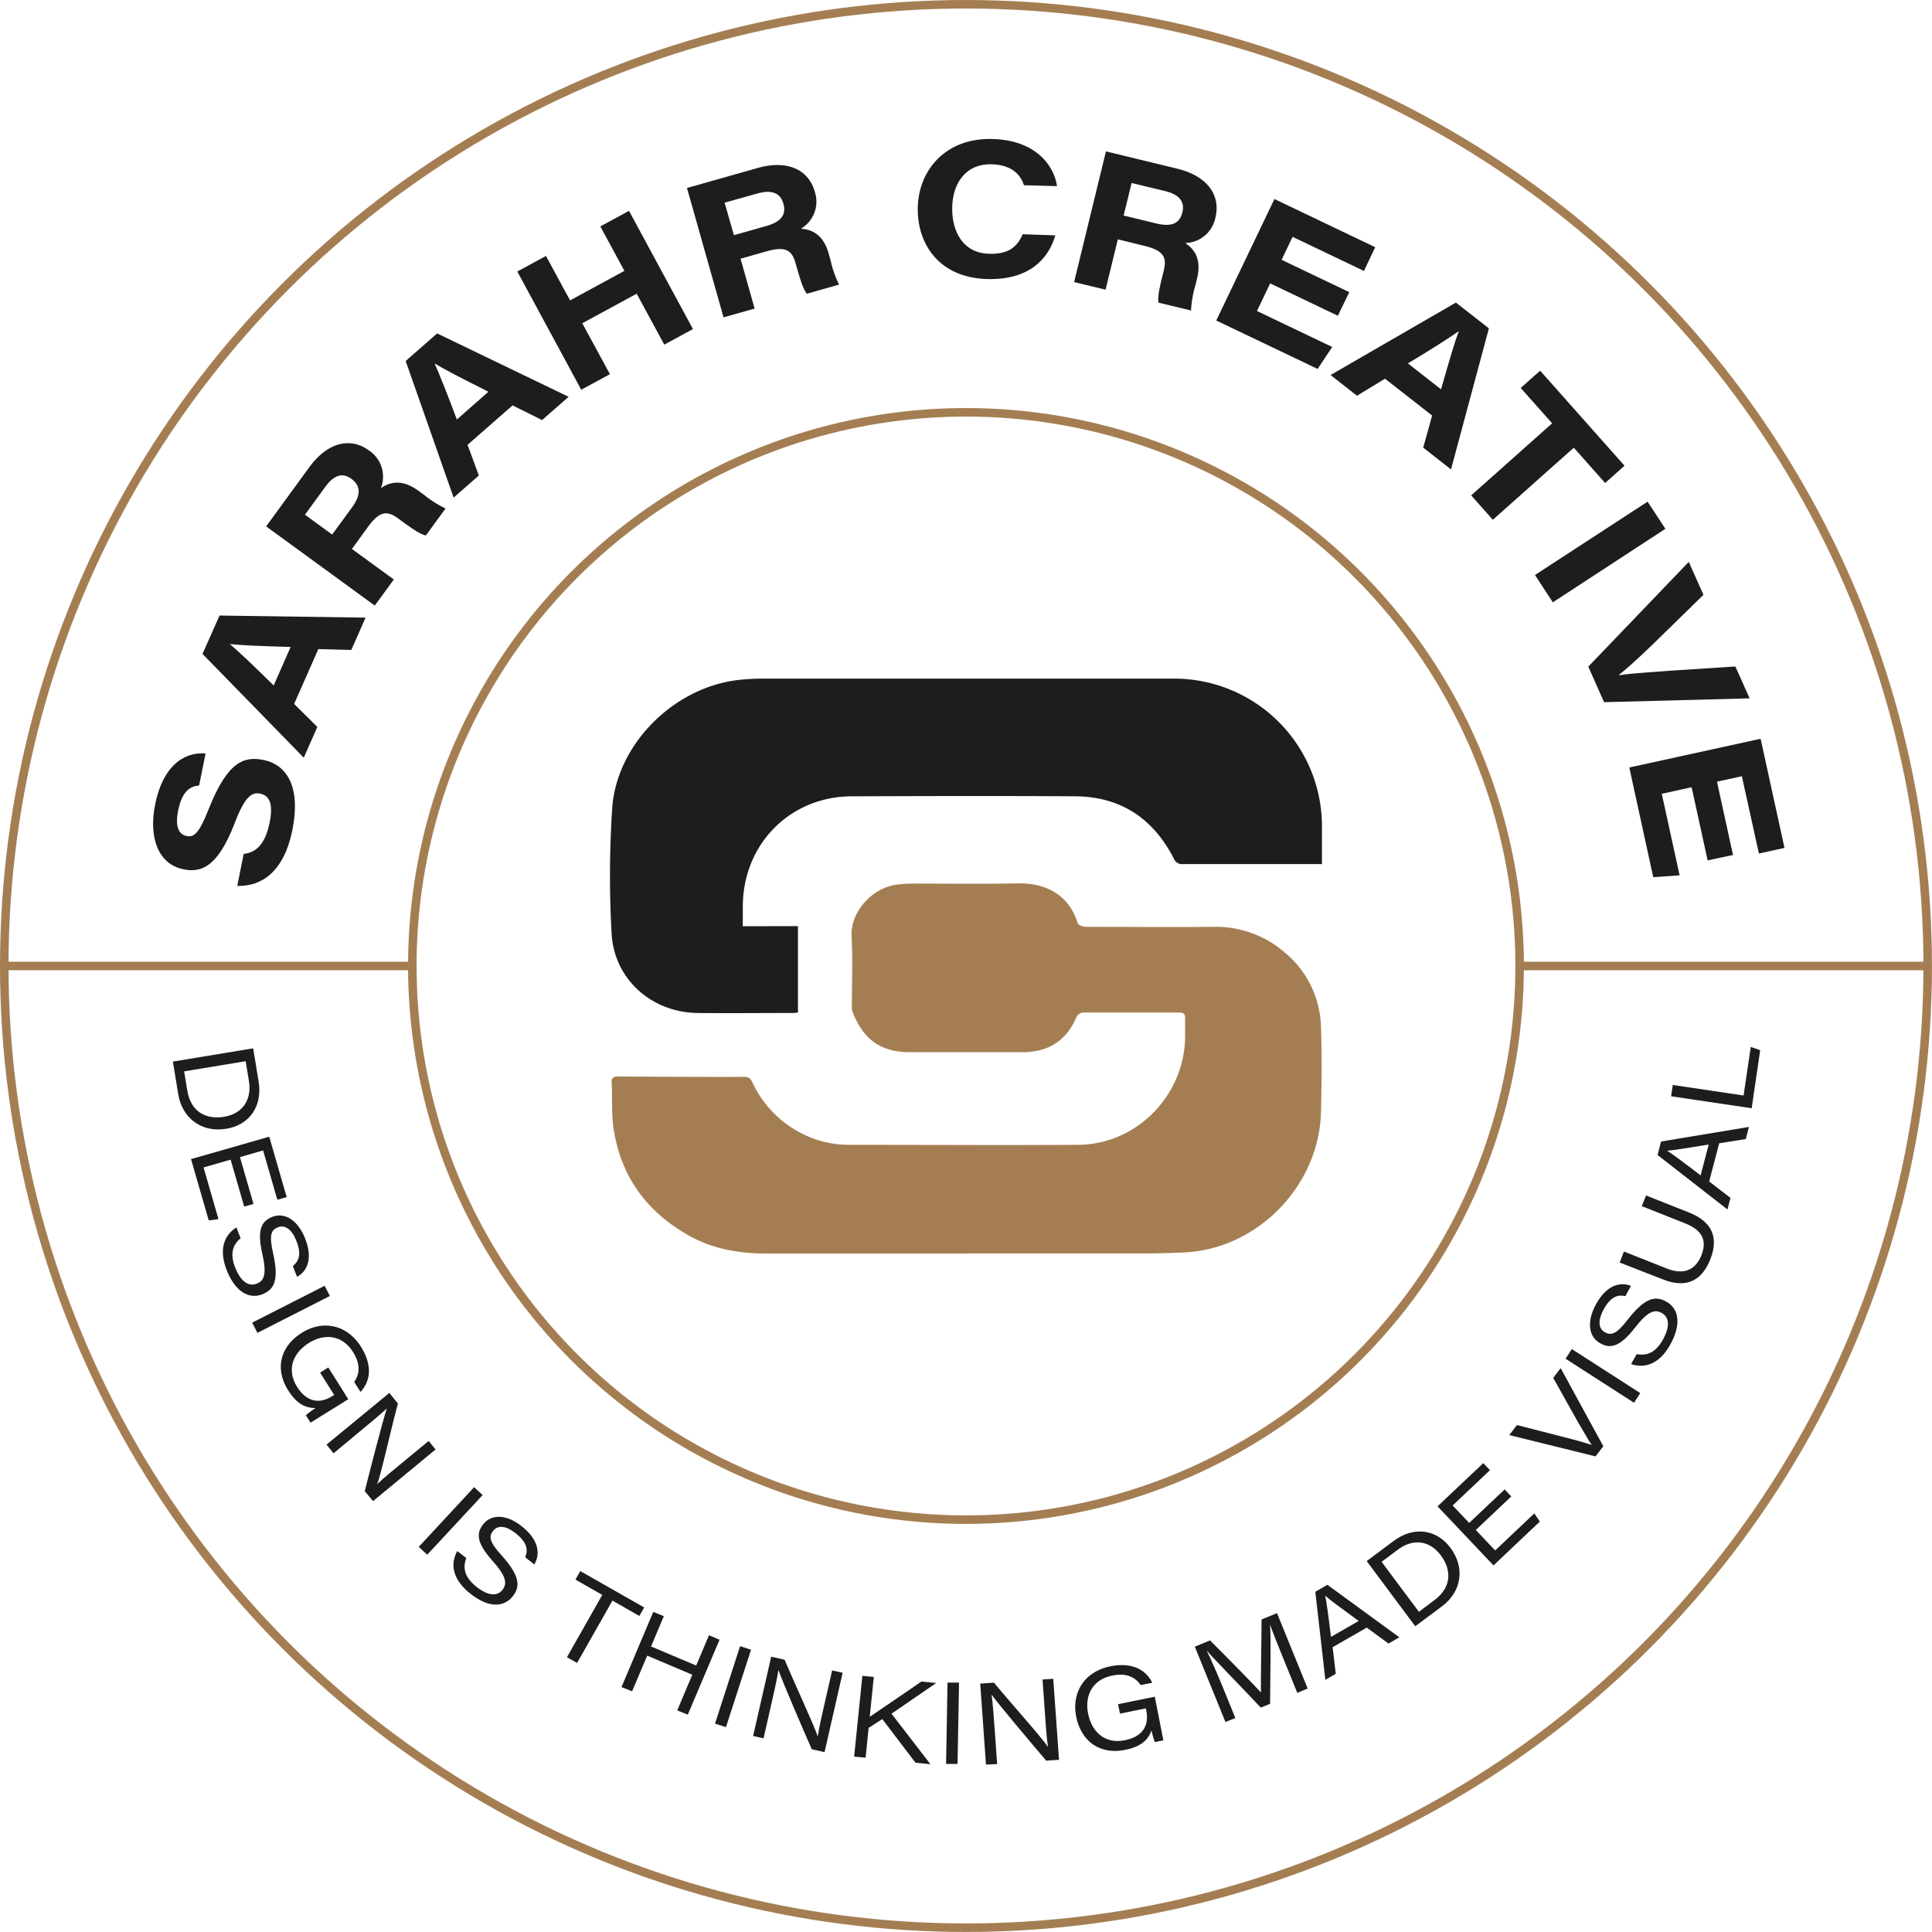 <svg xmlns="http://www.w3.org/2000/svg" id="Layer_1" data-name="Layer 1" viewBox="0 0 453.29 453.29"><defs><style>.cls-1{fill:#1d1d1b;}.cls-2{fill:none;stroke:#a47e52;stroke-miterlimit:10;stroke-width:2px;}.cls-3{fill:#a47e52;}</style></defs><path class="cls-1" d="M128.16,394.65c2.85-.34,5-2.12,6.07-7.25,1-4.81-.21-6.5-2.21-6.9s-3.62.74-6,7c-4,10.35-7.88,11.6-12,10.75-6.17-1.25-8.12-7.84-6.64-15.15,2.14-10.61,8.18-12.38,11.84-12l-1.52,7.51c-1.62.13-3.87.74-4.91,5.84-.72,3.57,0,5.62,2,6,1.78.37,2.94-.72,5.16-6.32,4.48-11.32,8.4-12.43,12.88-11.52,5.36,1.09,8.84,6.17,6.74,16.54-2,9.68-7.16,13.16-12.91,13Z" transform="translate(-70.99 -194.3)"></path><path class="cls-1" d="M140,359.46l5.44,5.4-3.18,7.21L118.5,347.72l4-9,34.26.49-3.34,7.58-7.74-.2Zm-.82-13.37c-7.8-.23-11.75-.4-14.26-.68l0,0c1.88,1.6,5.59,5.06,10.28,9.72Z" transform="translate(-70.99 -194.3)"></path><path class="cls-1" d="M153.56,323.1l9.83,7.16-4.47,6.12L133.43,317.8l10.13-13.88c4.29-5.87,9.64-7.12,14-3.93a7.39,7.39,0,0,1,2.8,8.83c1.17-.74,4.17-2.75,8.75.59l1.27.92a25.89,25.89,0,0,0,5.15,3.27l-4.63,6.34c-1.44-.39-3-1.44-5.69-3.41l-.83-.61c-2.58-1.88-4.34-1.72-7.06,2Zm-4.64-3.38,4.66-6.38c2.19-3,2-5.09-.1-6.66s-4.13-1-6.25,1.95l-4.69,6.43Z" transform="translate(-70.99 -194.3)"></path><path class="cls-1" d="M180.69,298.67l2.65,7.19-5.92,5.19L166.17,279l7.38-6.47L204.4,287.4l-6.23,5.46-6.92-3.45Zm4.9-12.46c-7-3.5-10.48-5.33-12.63-6.64l0,0c1,2.24,2.93,7,5.22,13.16Z" transform="translate(-70.99 -194.3)"></path><path class="cls-1" d="M192.36,258l6.73-3.65,5.65,10.43,12.75-6.93-5.65-10.43,6.73-3.65,15,27.73-6.72,3.66-6.48-11.95-12.76,6.93,6.48,11.95-6.73,3.65Z" transform="translate(-70.99 -194.3)"></path><path class="cls-1" d="M244.74,255l3.3,11.7-7.29,2.06-8.58-30.35,16.53-4.68c7-2,12,.34,13.46,5.56a7.38,7.38,0,0,1-3.25,8.67c1.38.14,5,.41,6.51,5.86l.43,1.52a25.49,25.49,0,0,0,2,5.74l-7.56,2.14c-.89-1.19-1.45-3-2.36-6.19l-.29-1c-.86-3.06-2.35-4-6.78-2.77Zm-1.56-5.52,7.59-2.15c3.57-1,4.76-2.74,4-5.3-.68-2.4-2.65-3.31-6.12-2.32L241,241.85Z" transform="translate(-70.99 -194.3)"></path><path class="cls-1" d="M318.6,249.52c-1.61,5.5-6.14,10.53-16,10.25-11.27-.3-16.5-8.25-16.28-16.86s6.43-16.31,17.55-16c9.66.26,14.34,5.76,15.12,11.06l-7.75-.21c-.6-1.82-2.23-4.77-7.61-4.92-5.89-.16-9.08,4.25-9.23,10s2.52,10.88,8.72,11c4.49.12,6.5-1.57,7.81-4.58Z" transform="translate(-70.99 -194.3)"></path><path class="cls-1" d="M333.26,250.45l-2.88,11.81L323,260.48l7.47-30.66,16.69,4.05c7.07,1.71,10.27,6.18,9,11.45a7.4,7.4,0,0,1-7.1,6c1.14.8,4.13,2.8,2.79,8.3l-.37,1.53a25.52,25.52,0,0,0-1.05,6l-7.64-1.85c-.18-1.48.2-3.3,1-6.56l.25-1c.75-3.1-.07-4.67-4.54-5.75Zm1.36-5.58,7.67,1.86c3.61.87,5.49,0,6.12-2.63.59-2.43-.68-4.19-4.19-5l-7.73-1.87Z" transform="translate(-70.99 -194.3)"></path><path class="cls-1" d="M384.88,268.38,369,260.79l-3.1,6.48,17.66,8.44-3.43,5.15L356.35,269.5,370,241l23.64,11.3L391,257.87l-16.74-8-2.58,5.39,15.89,7.59Z" transform="translate(-70.99 -194.3)"></path><path class="cls-1" d="M395.94,283.15l-6.57,4-6.2-4.86,29.41-17,7.74,6.05-8.89,33.09-6.52-5.1L407,291.8Zm13.15,2.5c2.14-7.51,3.28-11.3,4.17-13.66l0,0c-2,1.43-6.28,4.17-11.94,7.57Z" transform="translate(-70.99 -194.3)"></path><path class="cls-1" d="M435.15,293.62l-7.37-8.3,4.56-4.05,19.8,22.3-4.55,4.05-7.35-8.28-19,16.91-5.08-5.72Z" transform="translate(-70.99 -194.3)"></path><path class="cls-1" d="M461.73,318.37l-26.41,17.25-4.19-6.41L457.55,312Z" transform="translate(-70.99 -194.3)"></path><path class="cls-1" d="M443.64,350.71l23.57-24.58,3.45,7.73-11.45,11.19c-4.33,4.22-6.76,6.28-8.37,7.6l0,.08c1.86-.29,3.26-.43,11.92-1.06l15.39-1,3.34,7.48-34.15.9Z" transform="translate(-70.99 -194.3)"></path><path class="cls-1" d="M471.64,396.16,467.88,379l-7,1.54,4.18,19.13-6.18.44-5.62-25.74,30.81-6.74,5.6,25.61-6,1.31-4-18.13-5.84,1.28,3.76,17.2Z" transform="translate(-70.99 -194.3)"></path><path class="cls-1" d="M130.39,440.26l1.27,7.74c1,6.08-2.38,10.28-7.53,11.13-6,1-10.42-2.64-11.31-8.07l-1.27-7.69Zm-16.2,5.41.74,4.49c.83,5,4.35,6.87,8.66,6.16s6.51-4,5.81-8.34l-.77-4.7Z" transform="translate(-70.99 -194.3)"></path><path class="cls-1" d="M128.28,477.38l-3.18-11-6.35,1.83,3.5,12.13-2.29.29-4.15-14.38L134.16,461l4.09,14.16-2.19.63-3.34-11.57-5.43,1.56,3.18,11Z" transform="translate(-70.99 -194.3)"></path><path class="cls-1" d="M127.44,484.83c-1.8,1.49-2.63,3.6-1.19,7.07s3.33,4.24,5,3.57,2.4-2.13,1.28-7c-1.29-5.68-.15-7.64,2.25-8.63,3.11-1.28,6.1.93,7.69,4.77,2.37,5.74-.07,8.33-1.78,9.27l-1-2.53c1-.85,2.33-2.26.8-6-1-2.53-2.6-3.81-4.37-3.08-1.44.6-2.05,1.69-1.07,6,1.55,6.82,0,8.66-2.44,9.67-2.81,1.16-6.15-.09-8.34-5.4-2-4.93-.82-8.35,2.19-10.26Z" transform="translate(-70.99 -194.3)"></path><path class="cls-1" d="M148.38,498.37l-17,8.65-1.22-2.4,17-8.65Z" transform="translate(-70.99 -194.3)"></path><path class="cls-1" d="M143.85,528.09l-1.1-1.75a24.81,24.81,0,0,1,2.28-1.68c-2.42,0-4.45-1-6.44-4.18-3.2-5.1-1.8-10.33,3.23-13.48,4.76-3,10.51-2.07,13.89,3.32,3,4.84,1.87,8.45-.14,10.55l-1.48-2.35c1.12-1.57,1.7-3.89-.27-7-2.54-4.05-6.73-4.4-10.35-2.13-3.82,2.38-5.27,6.31-2.78,10.28,2.12,3.37,5,4.21,8.22,2.21l.48-.3-3.29-5.24,1.92-1.2,4.68,7.45Z" transform="translate(-70.99 -194.3)"></path><path class="cls-1" d="M147.6,533.24l14.74-12.13,2,2.49c-1.89,7.12-4,16.84-4.87,18.92l0,0c1.81-1.71,4.16-3.6,6.55-5.57l5.55-4.57,1.61,2L158.51,546.5l-1.94-2.35c1.15-4.62,4.34-16.94,5.18-19.4l0,0c-1.8,1.67-3.89,3.38-6.5,5.53l-6,5Z" transform="translate(-70.99 -194.3)"></path><path class="cls-1" d="M184.23,545.07l-13,14-2-1.84,13-14Z" transform="translate(-70.99 -194.3)"></path><path class="cls-1" d="M180.4,559.85c-.85,2.19-.54,4.44,2.41,6.77s5,2.08,6.07.69,1.06-3-2.28-6.74c-3.9-4.33-3.86-6.6-2.25-8.63,2.09-2.64,5.77-2.16,9,.42,4.87,3.85,4,7.31,3,9l-2.14-1.7c.5-1.26.93-3.11-2.22-5.61-2.15-1.71-4.12-2.07-5.31-.57-1,1.23-1,2.48,2,5.75,4.67,5.19,4.22,7.56,2.58,9.63-1.89,2.39-5.4,2.93-9.91-.64-4.18-3.31-4.78-6.9-3.09-10Z" transform="translate(-70.99 -194.3)"></path><path class="cls-1" d="M212.3,568.5,206,564.91l1.13-2,15,8.53-1.13,2-6.32-3.6-8.29,14.62L204,583.12Z" transform="translate(-70.99 -194.3)"></path><path class="cls-1" d="M224.26,572.49l2.48,1-3,7.11,10.59,4.47,3-7.1,2.48,1.05-7.45,17.58-2.48-1,3.54-8.37-10.58-4.48-3.55,8.37-2.48-1Z" transform="translate(-70.99 -194.3)"></path><path class="cls-1" d="M247.2,581.36l-5.88,18.16-2.57-.82,5.88-18.17Z" transform="translate(-70.99 -194.3)"></path><path class="cls-1" d="M247.69,601.6,251.93,583l3.15.71c2.86,6.78,7.11,15.78,7.73,17.93l.05,0c.39-2.46,1.08-5.4,1.77-8.42l1.6-7,2.46.55-4.24,18.62-3-.68c-1.92-4.34-6.94-16-7.78-18.5h-.05c-.41,2.43-1,5.06-1.76,8.36l-1.73,7.59Z" transform="translate(-70.99 -194.3)"></path><path class="cls-1" d="M273.32,587.49l2.68.26-.95,9.36c3.16-2.2,8.21-5.56,12.12-8.28l3.48.34-10.49,7.2,9.13,11.85-3.5-.34L278,597.63l-3.21,2.07-.71,7-2.69-.26Z" transform="translate(-70.99 -194.3)"></path><path class="cls-1" d="M296,589.08l-.35,19.08-2.69,0,.34-19.09Z" transform="translate(-70.99 -194.3)"></path><path class="cls-1" d="M302.32,608.31l-1.35-19,3.22-.22c4.71,5.67,11.39,13.06,12.6,15h.06c-.35-2.46-.53-5.47-.75-8.57l-.51-7.17,2.51-.17,1.36,19-3,.21c-3.1-3.61-11.3-13.36-12.82-15.48h0c.32,2.44.51,5.14.75,8.51l.55,7.77Z" transform="translate(-70.99 -194.3)"></path><path class="cls-1" d="M343.94,602.62l-2,.41a23.73,23.73,0,0,1-.78-2.72c-.83,2.27-2.5,3.8-6.17,4.54-5.9,1.2-10.31-1.94-11.49-7.75-1.12-5.51,1.74-10.57,8-11.84,5.59-1.13,8.57,1.23,9.83,3.85l-2.72.55c-1.08-1.6-3.05-3-6.69-2.22-4.68.95-6.48,4.75-5.63,8.94.9,4.41,4.06,7.15,8.65,6.21,3.91-.79,5.72-3.22,5-6.91l-.11-.56-6.06,1.24-.46-2.22,8.62-1.75Z" transform="translate(-70.99 -194.3)"></path><path class="cls-1" d="M372.26,583.85c-1.34-3.3-2.63-6.49-3.28-8.36h0c.21,3,.07,11.46,0,18.57l-2.18.88c-3.91-4.18-10.6-11-12.7-13.38h0c1,2,2.6,5.67,3.81,8.65l2.92,7.17-2.32.94-7.19-17.68,3.58-1.46c4.79,4.8,10.74,10.82,11.93,12.24h0c-.06-2.54.12-10.84.15-17.16l3.63-1.48,7.19,17.69-2.44,1Z" transform="translate(-70.99 -194.3)"></path><path class="cls-1" d="M383.65,580.77l.74,6.25-2.44,1.4-2.36-20.66,2.84-1.63,16.88,12.32-2.55,1.46-5.1-3.74Zm6.11-6.15c-4.64-3.41-6.83-5-7.85-5.94h0c.28,1.28.77,4.77,1.36,9.67Z" transform="translate(-70.99 -194.3)"></path><path class="cls-1" d="M391.65,560.57l6.28-4.7c4.94-3.69,10.23-2.62,13.35,1.56,3.66,4.9,2.45,10.47-2,13.77l-6.24,4.66Zm12.24,11.89,3.65-2.73c4-3,4.11-7,1.49-10.52s-6.52-4-10.08-1.32l-3.81,2.85Z" transform="translate(-70.99 -194.3)"></path><path class="cls-1" d="M425.57,545.4l-8.32,7.87,4.54,4.8,9.18-8.69,1.3,1.91L421.4,561.58l-13.13-13.86L419,537.58l1.57,1.65-8.76,8.29,3.88,4.09,8.32-7.86Z" transform="translate(-70.99 -194.3)"></path><path class="cls-1" d="M445.34,536l-20.24-5,1.8-2.35,10.73,2.75c4,1,5.73,1.56,6.8,1.93l0,0c-.56-.79-1.65-2.72-3.38-5.66l-5.64-10.09,1.75-2.29,10,18.33Z" transform="translate(-70.99 -194.3)"></path><path class="cls-1" d="M439.77,510.82l16.06,10.33-1.46,2.27-16.06-10.33Z" transform="translate(-70.99 -194.3)"></path><path class="cls-1" d="M455,512c2.3.45,4.46-.25,6.24-3.57s1.17-5.26-.4-6.1-3.16-.5-6.22,3.44c-3.58,4.6-5.82,5-8.1,3.73-3-1.58-3.15-5.3-1.18-9,2.94-5.48,6.5-5.23,8.3-4.51l-1.3,2.41c-1.33-.27-3.23-.37-5.13,3.18-1.3,2.42-1.31,4.42.38,5.33,1.37.73,2.61.51,5.3-3,4.3-5.52,6.71-5.49,9-4.24,2.68,1.43,3.83,4.8,1.11,9.86-2.52,4.71-5.94,5.93-9.33,4.82Z" transform="translate(-70.99 -194.3)"></path><path class="cls-1" d="M452,487.94l10.09,4c4.66,1.83,7-.4,8.08-3.1,1.28-3.25.51-5.82-3.89-7.55l-10.09-4,1-2.51,10.07,4c5.78,2.27,6.89,6.2,5,11s-5.43,6.92-11,4.74l-10.26-4Z" transform="translate(-70.99 -194.3)"></path><path class="cls-1" d="M472,471.5l5,3.85-.71,2.72-16.4-12.78.82-3.16,20.62-3.43-.74,2.84-6.24,1Zm-.11-8.67c-5.69.93-8.38,1.36-9.75,1.45v0c1.11.7,3.94,2.79,7.85,5.79Z" transform="translate(-70.99 -194.3)"></path><path class="cls-1" d="M463.07,451.51l.39-2.65,16.61,2.47,1.69-11.39,2.21.75-2,13.63Z" transform="translate(-70.99 -194.3)"></path><circle class="cls-2" cx="226.64" cy="226.64" r="225.64"></circle><circle class="cls-2" cx="226.64" cy="226.64" r="129.9"></circle><line class="cls-2" x1="356.54" y1="226.64" x2="452.29" y2="226.64"></line><line class="cls-2" x1="1" y1="226.64" x2="96.75" y2="226.64"></line><path class="cls-3" d="M298,488.41q-23.58,0-47.14,0c-6.43,0-12.63-1.05-18.3-4.25-9.79-5.52-15.88-13.76-17.59-24.93-.54-3.58-.3-7.28-.47-10.93-.06-1.18.49-1.43,1.54-1.43,9.88.06,19.77.12,29.65.09,1.13,0,1.48.55,1.86,1.36a25.35,25.35,0,0,0,10.4,11.29,24.28,24.28,0,0,0,12.26,3.29c17.95,0,35.89.11,53.83,0,13.62-.11,24.81-11.57,25-25.2,0-1.49,0-3,0-4.46.05-1.06-.38-1.38-1.4-1.38-7.54,0-15.08,0-22.63,0a2,2,0,0,0-1.43,1c-2.39,5.64-6.65,8.32-12.73,8.3-8.86,0-17.71,0-26.57,0-7.38,0-11.09-3.79-13.29-9.51a4.24,4.24,0,0,1-.13-1.52c0-5.42.22-10.86-.07-16.28s4.66-11.23,10.6-12a28.57,28.57,0,0,1,3.58-.24c8.29,0,16.58.11,24.86-.05,5.83-.12,11.79,2.15,14,9.32.15.46,1.24.88,1.89.88,9.94,0,19.88.08,29.82,0a24.69,24.69,0,0,1,16.87,6,23.47,23.47,0,0,1,8.52,17.66c.22,6.51.14,13,0,19.54-.29,17.14-14.41,32-31.41,33.15-2.56.16-5.13.19-7.7.27H298Z" transform="translate(-70.99 -194.3)"></path><path class="cls-1" d="M258.21,411.59v20.29c-.48,0-.86.09-1.25.09-7.43,0-14.86.08-22.28,0-10.9-.14-19.69-8-20.21-18.85a244.45,244.45,0,0,1,.16-29.28c1.1-15.07,14.58-28.31,29.61-30a50.32,50.32,0,0,1,5.63-.32q48.26,0,96.51,0a34.66,34.66,0,0,1,34.77,34.39c0,3,0,5.93,0,9.13h-1.74c-10.28,0-20.57,0-30.85,0a2.07,2.07,0,0,1-2.19-1.34c-4.83-9.41-12.51-14.51-23.16-14.57-17.43-.11-34.86-.06-52.29,0-14.55,0-25.62,11.22-25.65,25.82v4.67Z" transform="translate(-70.99 -194.3)"></path></svg>